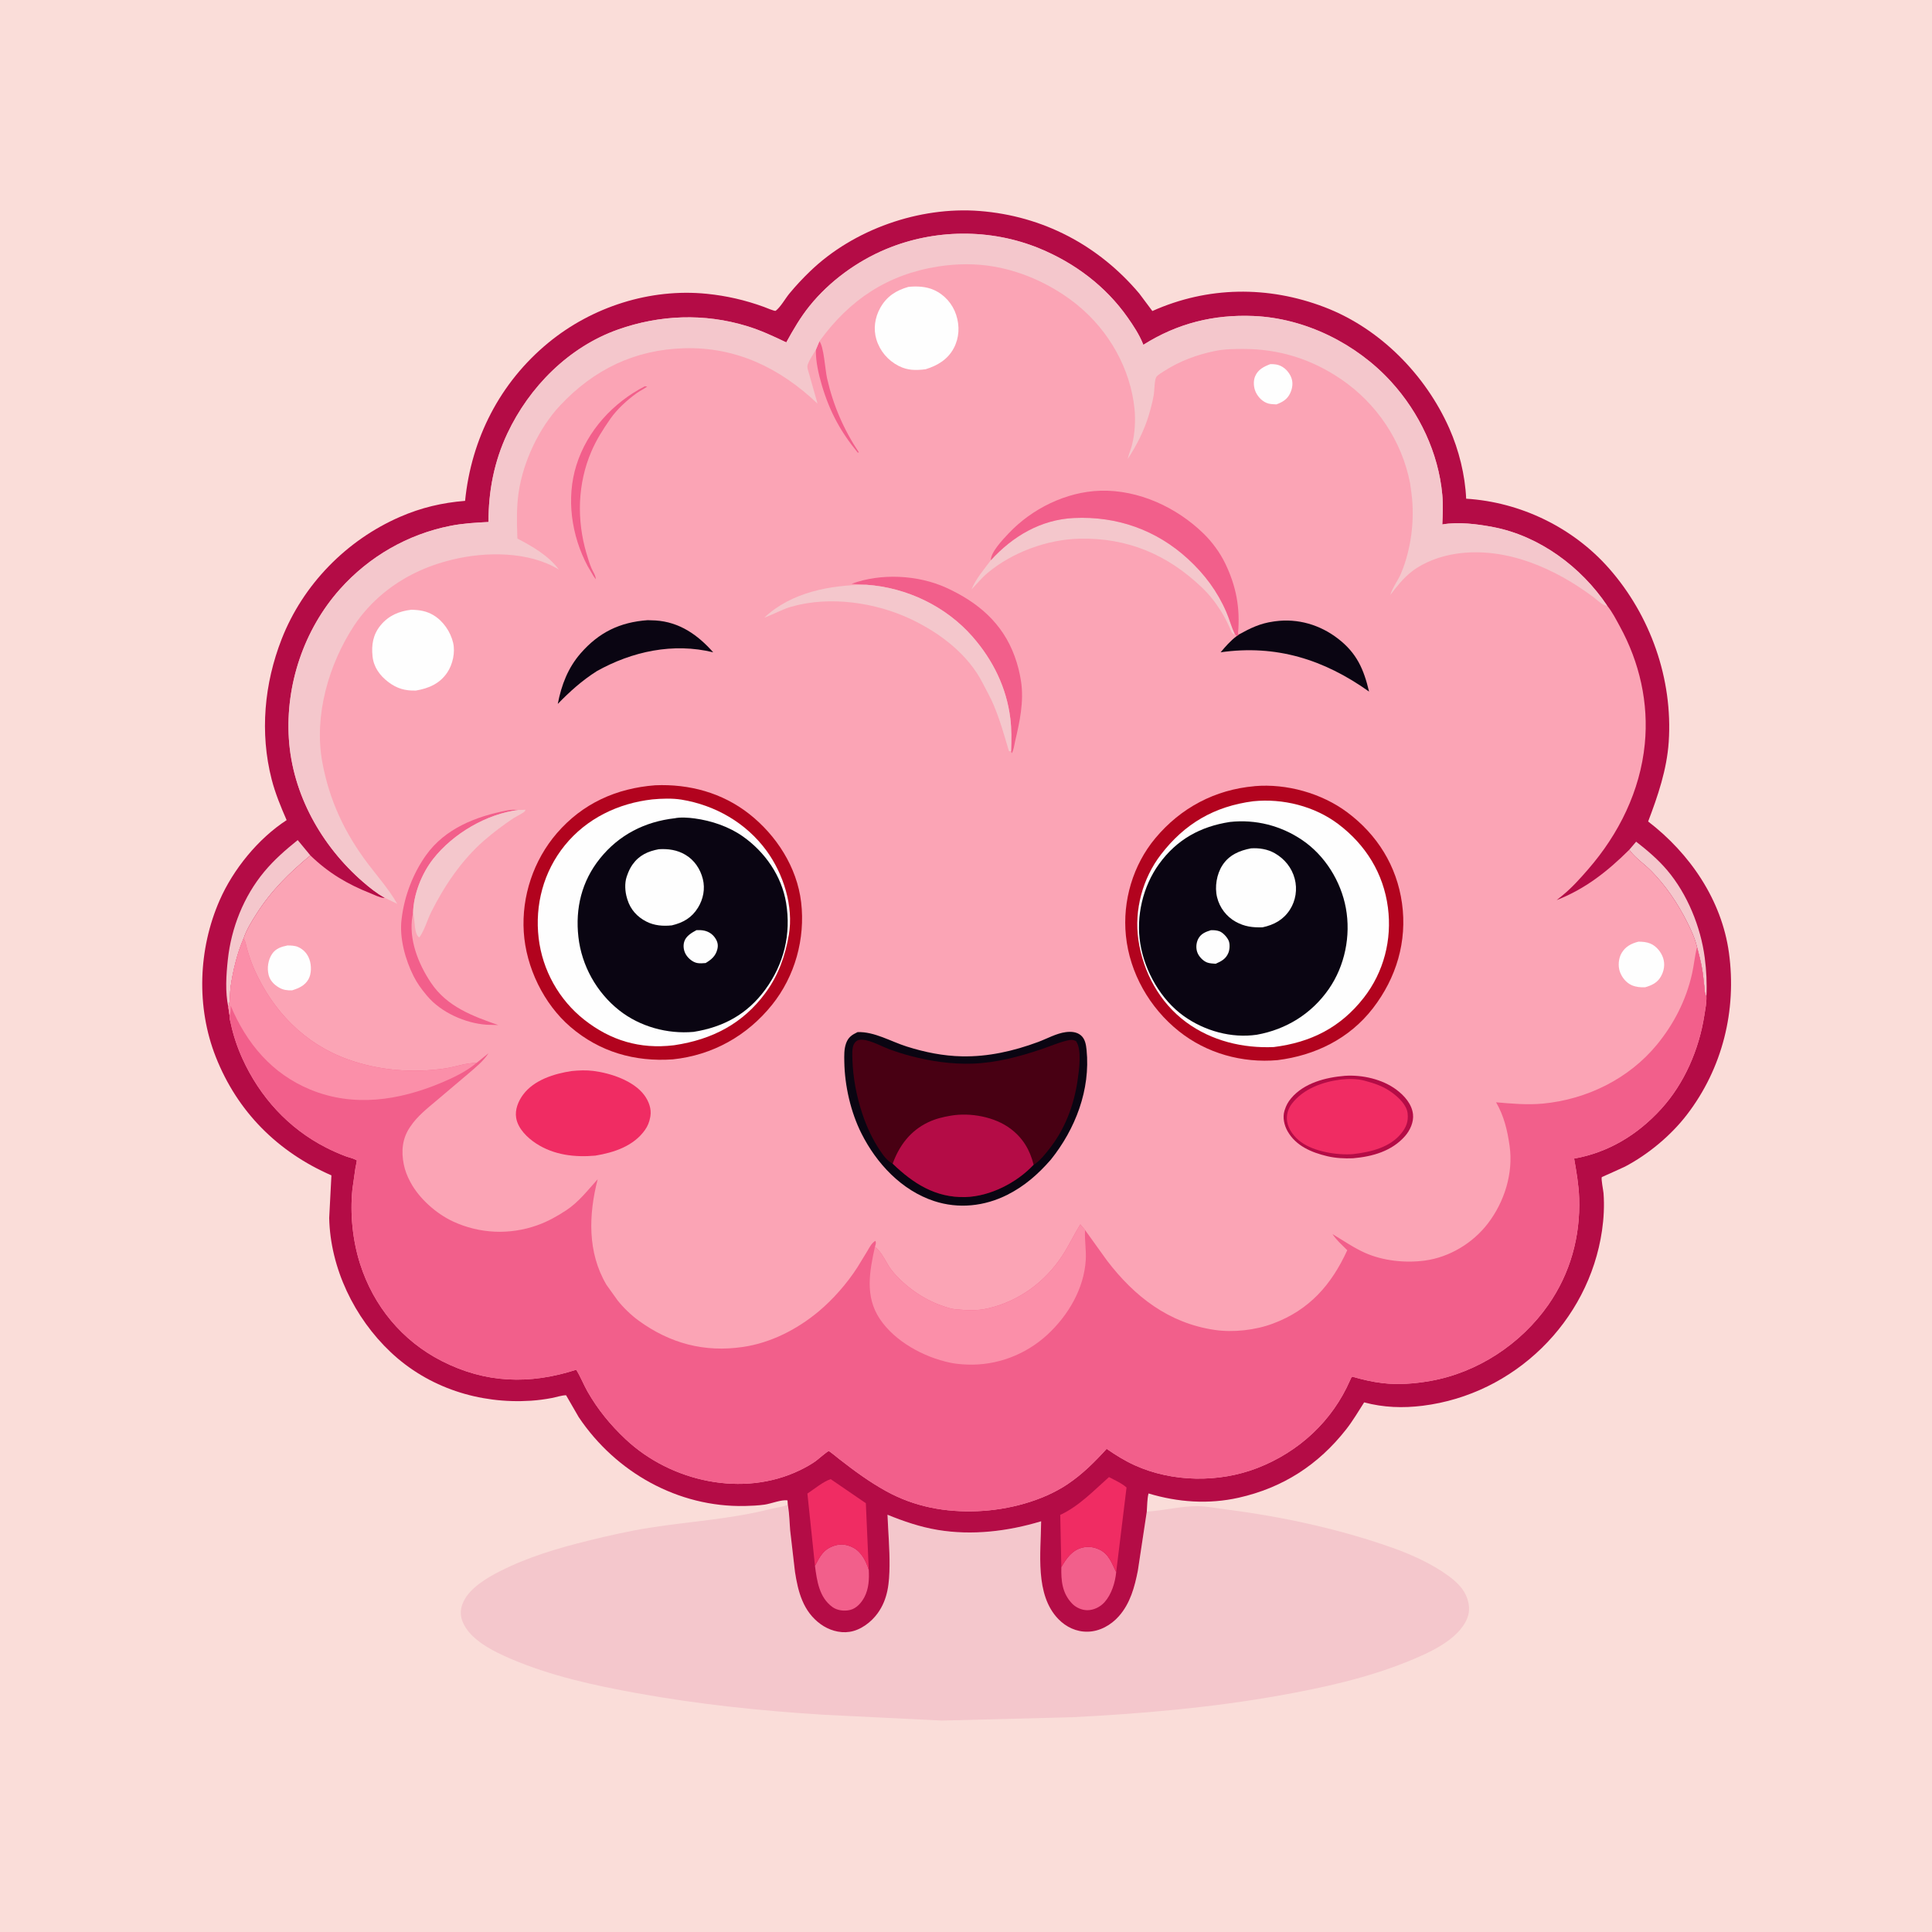 <svg version="1.1" xmlns="http://www.w3.org/2000/svg" style="display: block;" viewBox="0 0 2048 2048" width="1024" height="1024">
<path transform="translate(0,0)" fill="rgb(250,221,217)" d="M -0 -0 L 2048 0 L 2048 2048 L -0 2048 L -0 -0 z"/>
<path transform="translate(0,0)" fill="rgb(244,199,204)" d="M 835.116 1595.13 L 835.462 1597.14 C 836.79 1605.29 836.881 1613.81 837.584 1622.05 L 842.681 1666.06 C 845.976 1687.5 851.274 1708.1 869.773 1721.59 C 878.52 1727.96 889.65 1731.43 900.5 1729.84 C 912.235 1728.13 923.5 1719.63 930.346 1710.15 C 941.397 1694.85 942.751 1677.84 942.944 1659.57 C 943.135 1641.5 941.471 1623.72 940.78 1605.69 C 957.949 1612.68 975.43 1618.66 993.763 1621.73 C 1030.41 1627.87 1068.37 1623.3 1103.65 1612.62 C 1103.42 1645.61 1096.74 1690.37 1121.9 1716.29 C 1130.14 1724.78 1141.01 1729.93 1153 1729.68 C 1165.81 1729.41 1177.72 1722.69 1186.07 1713.25 C 1198.12 1699.65 1202.73 1682.39 1206.17 1665 L 1215.64 1602.35 C 1233.43 1601.43 1251.56 1596.5 1269.3 1596.58 C 1279.22 1596.62 1289.18 1598.73 1299 1599.98 C 1358.21 1607.48 1418.44 1620.43 1474.79 1640.26 C 1495.56 1647.57 1517.66 1657.46 1535.44 1670.5 C 1542.65 1675.79 1550.04 1682.48 1553.82 1690.76 C 1557.41 1698.62 1558.66 1707.19 1555.33 1715.41 C 1545.92 1738.7 1513.94 1752.48 1492.17 1761.31 C 1449.16 1778.76 1402.59 1789.05 1357 1797.19 C 1283.96 1810.24 1210.15 1816.63 1136.11 1820.35 L 998.51 1823.87 L 873.99 1817.76 C 807.039 1813.61 741.133 1806.8 675.1 1794.81 C 629.651 1786.56 584.522 1776.76 541.839 1758.58 C 523.55 1750.78 497.629 1738.27 490.156 1718.49 C 487.462 1711.35 488.074 1704.65 491.311 1697.79 C 498.164 1683.29 515.896 1672.71 529.729 1665.69 C 559.574 1650.54 591.242 1641.12 623.614 1633.16 C 644.984 1627.9 666.545 1622.98 688.292 1619.53 C 731.098 1612.76 773.926 1610.46 816.138 1599.75 C 821.895 1598.29 828.454 1597.6 833.961 1595.57 L 835.116 1595.13 z"/>
<path transform="translate(0,0)" fill="rgb(180,12,70)" d="M 835.116 1595.13 L 834.781 1590.5 C 828.755 1589.34 817.197 1594.03 810.5 1594.97 C 803.591 1595.93 796.547 1596.26 789.579 1596.41 C 718.711 1597.91 652.734 1560.7 613.513 1502.3 L 600.053 1479 C 595.124 1479.14 589.864 1481.01 585 1481.94 C 577.709 1483.34 570.184 1484.34 562.773 1484.82 C 508.238 1488.37 454.162 1471.15 414.094 1433.31 C 375.676 1397.03 350.132 1344.38 348.964 1291.14 L 351.315 1245.94 C 294.33 1221.06 251.68 1178.51 228.745 1120.37 C 207.903 1067.53 210.129 1006.07 232.861 954.262 C 247.232 921.508 273.591 889.036 303.83 869.366 C 297.682 855.256 291.759 840.978 287.932 826.031 C 275.311 776.74 280.109 724.693 298.555 677.5 C 321.137 619.724 367.248 572.587 424 547.896 C 446.485 538.114 468.549 532.906 493.014 530.938 C 499.583 465.084 530.003 405.43 581.418 363.208 C 627.707 325.195 689.193 305.45 749.019 311.42 C 770.017 313.516 790.094 318.129 809.907 325.368 C 811.474 325.94 821.353 330.158 822.26 329.462 C 827.531 325.414 832.402 316.495 836.812 311.143 C 843.687 302.8 850.991 295.039 858.77 287.542 C 904.901 243.077 974.724 218.646 1038.53 223.667 C 1105.49 228.937 1164.38 259.855 1207.66 311.118 L 1221.55 329.699 C 1280.2 303.475 1344.12 302.707 1404.06 325.6 C 1462.73 348.009 1511.07 397.153 1536.36 454.181 C 1546.46 476.966 1553.12 503.739 1554.19 528.643 C 1611.77 532.232 1667.4 559.112 1705.61 602.504 C 1749.58 652.438 1773.41 719.869 1768.91 786.47 C 1766.93 815.79 1757.46 843.581 1747.1 870.812 C 1791.22 904.643 1825.03 953.854 1832.74 1009.93 C 1841.14 1071.01 1825.85 1132.59 1788.19 1181.63 C 1771.17 1203.78 1747.21 1223.66 1722.58 1236.66 C 1720.28 1237.87 1697.97 1247.75 1697.96 1247.78 C 1697.09 1249.92 1699.58 1261.82 1699.81 1264.92 C 1700.79 1277.97 1700.09 1291.51 1698.2 1304.47 C 1684.09 1401.03 1605.26 1478.07 1508.12 1490.15 C 1487.02 1492.77 1466.66 1492.07 1446.05 1486.58 C 1439.92 1496.17 1434 1506.25 1426.97 1515.21 C 1397.43 1552.84 1359.9 1577.11 1313.02 1587.64 C 1281.05 1594.82 1248.59 1592.49 1217.47 1583.12 C 1215.99 1589.08 1216.11 1596.19 1215.64 1602.35 L 1206.17 1665 C 1202.73 1682.39 1198.12 1699.65 1186.07 1713.25 C 1177.72 1722.69 1165.81 1729.41 1153 1729.68 C 1141.01 1729.93 1130.14 1724.78 1121.9 1716.29 C 1096.74 1690.37 1103.42 1645.61 1103.65 1612.62 C 1068.37 1623.3 1030.41 1627.87 993.763 1621.73 C 975.43 1618.66 957.949 1612.68 940.78 1605.69 C 941.471 1623.72 943.135 1641.5 942.944 1659.57 C 942.751 1677.84 941.397 1694.85 930.346 1710.15 C 923.5 1719.63 912.235 1728.13 900.5 1729.84 C 889.65 1731.43 878.52 1727.96 869.773 1721.59 C 851.274 1708.1 845.976 1687.5 842.681 1666.06 L 837.584 1622.05 C 836.881 1613.81 836.79 1605.29 835.462 1597.14 L 835.116 1595.13 z"/>
<path transform="translate(0,0)" fill="rgb(244,199,204)" d="M 1727.1 900.767 L 1734.37 892.216 C 1746.11 901.298 1757.7 911.156 1767.31 922.512 C 1788.64 947.729 1802.83 982.499 1807.1 1015.21 C 1808.88 1028.81 1809.53 1042.51 1808.86 1056.22 C 1806.86 1053.07 1806.97 1048.99 1806.59 1045.37 C 1805.92 1039.06 1805.32 1032.77 1804.22 1026.51 C 1802.86 1018.86 1800.92 1011.4 1798.92 1003.9 C 1796.8 994.648 1792.31 985.064 1788.04 976.652 C 1778.18 957.233 1765.95 939.09 1750.66 923.5 C 1743.66 916.357 1734.23 910 1728.2 902.227 L 1727.1 900.767 z"/>
<path transform="translate(0,0)" fill="rgb(244,199,204)" d="M 242.02 1067.49 C 238.573 1051.56 239.764 1033.59 241.488 1017.49 C 245.115 983.636 258.24 950.392 280.045 924.124 C 290.591 911.419 302.765 900.826 315.574 890.521 L 328.975 906.745 C 306.41 925.543 287.613 943.961 271.758 968.904 C 266.583 977.044 261.336 985.469 258.268 994.661 C 251.475 1010.12 246.861 1029.42 244.476 1046.19 C 243.495 1053.09 244.355 1060.95 242.02 1067.49 z"/>
<path transform="translate(0,0)" fill="rgb(242,95,139)" d="M 1125.06 1661.26 C 1130.37 1651.93 1136.49 1643.05 1147.68 1640.44 C 1152.75 1639.26 1158.45 1639.71 1163.23 1641.67 L 1164.54 1642.19 C 1175.35 1646.77 1178.48 1656.9 1183.2 1666.55 C 1182.16 1677.55 1178.3 1690.04 1170.88 1698.37 C 1166.35 1703.45 1159.39 1706.91 1152.5 1706.88 C 1146.65 1706.85 1140.41 1704.01 1136.41 1699.8 C 1125.91 1688.74 1124.75 1675.72 1125.06 1661.26 z"/>
<path transform="translate(0,0)" fill="rgb(242,95,139)" d="M 863.911 1659.84 C 869.311 1649.75 872.735 1642.19 884.667 1638.43 C 891.782 1636.18 898.222 1637.26 904.731 1640.71 C 913.363 1645.3 918.144 1655.18 920.931 1664.15 C 921.507 1673.79 920.931 1684.25 916.342 1692.95 C 913.169 1698.96 908.073 1704.89 901.209 1706.6 C 895.127 1708.11 887.632 1707.27 882.5 1703.58 C 868.398 1693.46 865.944 1675.74 863.911 1659.84 z"/>
<path transform="translate(0,0)" fill="rgb(240,44,99)" d="M 863.911 1659.84 L 855.886 1583.24 C 863.175 1578.47 872.486 1570.57 880.562 1567.95 L 917.838 1593.46 L 920.931 1664.15 C 918.144 1655.18 913.363 1645.3 904.731 1640.71 C 898.222 1637.26 891.782 1636.18 884.667 1638.43 C 872.735 1642.19 869.311 1649.75 863.911 1659.84 z"/>
<path transform="translate(0,0)" fill="rgb(240,44,99)" d="M 1125.06 1661.26 L 1123.9 1605.84 C 1143.9 1596.53 1159.25 1580.25 1175.55 1565.77 C 1181.56 1568.91 1189.18 1572.32 1194.18 1576.8 L 1183.2 1666.55 C 1178.48 1656.9 1175.35 1646.77 1164.54 1642.19 L 1163.23 1641.67 C 1158.45 1639.71 1152.75 1639.26 1147.68 1640.44 C 1136.49 1643.05 1130.37 1651.93 1125.06 1661.26 z"/>
<path transform="translate(0,0)" fill="rgb(251,164,181)" d="M 407.994 951.743 C 399.754 947.317 391.848 940.972 384.804 934.862 C 340.72 896.621 309.974 841.874 306.215 783.088 C 302.558 725.898 322.209 667.323 360.401 624.5 C 391.221 589.942 432.147 566.388 477.5 557.407 C 490.879 554.757 504.243 554.032 517.826 553.333 C 517.764 520.533 523.798 489.293 537.813 459.506 C 561.078 410.062 603.049 367.765 655.089 349.344 C 699.387 333.664 746.578 331.89 791.657 345.628 C 806.315 350.094 819.71 356.346 833.476 362.946 C 840.916 349.428 848.536 336.267 858.268 324.213 C 879.279 298.187 908.439 276.937 939.208 264.095 C 990.572 242.657 1050.09 242.097 1101.67 263.267 C 1139.11 278.631 1172.08 303.357 1195.4 336.604 C 1201.52 345.321 1207.47 354.365 1211.51 364.257 L 1212 365.496 C 1248.04 342.792 1286.47 333.162 1329 334.976 C 1383.64 337.305 1437.9 364.31 1474.61 404.575 C 1504.53 437.381 1524.78 479.957 1528.88 524.33 C 1529.85 534.859 1529.37 545.398 1528.9 555.939 C 1545.86 552.959 1566.15 555.519 1582.92 558.735 C 1631.92 568.13 1676.19 601.024 1703.65 641.977 C 1708.98 648.508 1713.06 656.609 1717.11 664 C 1738.03 702.2 1747.84 745.229 1743.54 788.728 C 1738.63 838.458 1716.11 883.934 1683.57 921.418 C 1675.17 931.087 1666.42 940.889 1656.5 949.018 L 1650.1 954.16 C 1680.61 942.24 1704.18 923.546 1727.1 900.767 L 1728.2 902.227 C 1734.23 910 1743.66 916.357 1750.66 923.5 C 1765.95 939.09 1778.18 957.233 1788.04 976.652 C 1792.31 985.064 1796.8 994.648 1798.92 1003.9 C 1800.92 1011.4 1802.86 1018.86 1804.22 1026.51 C 1805.32 1032.77 1805.92 1039.06 1806.59 1045.37 C 1806.97 1048.99 1806.86 1053.07 1808.86 1056.22 C 1809.13 1062.99 1807.71 1069.73 1806.66 1076.4 C 1801.01 1112.48 1785.59 1148.46 1760.86 1175.57 C 1735.96 1202.88 1705.14 1221.63 1668.64 1228.16 C 1671.07 1241.88 1673.51 1256.07 1673.98 1270 C 1675.35 1310.78 1664.6 1349.79 1641.17 1383.32 C 1612.13 1424.87 1566 1455.19 1515.84 1463.92 C 1499.4 1466.79 1482.11 1468.12 1465.5 1466.14 C 1454.39 1464.82 1444.11 1462.38 1433.38 1459.27 C 1432.12 1460.66 1431.81 1461.56 1431.07 1463.27 C 1412.23 1506.46 1376.76 1539.13 1332.88 1556.14 C 1292.15 1571.93 1242.76 1571.32 1202.87 1553.24 C 1192.28 1548.44 1182.63 1542.42 1173.1 1535.8 C 1160.37 1549.76 1147.5 1562.66 1131.71 1573.26 C 1104.89 1591.26 1068.51 1600.57 1036.5 1601.89 C 1002.24 1603.31 969.591 1597.36 939.334 1580.67 C 921.721 1570.96 905.664 1559.16 889.841 1546.82 C 888.497 1545.77 879.333 1538.18 878.525 1538.24 C 876.892 1538.37 866.755 1547.34 864.748 1548.76 C 859.568 1552.43 853.729 1555.66 848.012 1558.43 C 787.664 1587.68 711.289 1570.82 663.182 1525.64 C 647.196 1510.62 633.654 1494.15 622.773 1475.03 C 618.531 1467.57 615.359 1459.14 610.808 1451.98 C 561.446 1467.9 514.604 1466.42 468.103 1442.64 C 426.202 1421.21 396.015 1384.53 381.732 1339.84 C 373.746 1314.85 370.93 1286.57 373.59 1260.49 L 376.781 1238.07 C 376.923 1237.25 378.397 1230.46 378.232 1230.14 C 377.959 1229.6 377.207 1229.49 376.668 1229.21 C 373.595 1227.65 369.594 1226.85 366.321 1225.62 C 359.319 1223 352.327 1219.88 345.661 1216.48 C 305.707 1196.15 275.343 1162.68 256.912 1122 C 251.554 1110.18 247.312 1097.53 244.624 1084.83 C 244.174 1082.71 242.869 1078.63 243.384 1076.64 L 242.02 1067.49 C 244.355 1060.95 243.495 1053.09 244.476 1046.19 C 246.861 1029.42 251.475 1010.12 258.268 994.661 C 261.336 985.469 266.583 977.044 271.758 968.904 C 287.613 943.961 306.41 925.543 328.975 906.745 C 348.096 925.281 368.203 937.277 393.021 947.049 C 397.011 948.62 402.681 951.636 406.888 951.81 L 407.994 951.743 z"/>
<path transform="translate(0,0)" fill="rgb(242,95,139)" d="M 868.589 361.855 C 873.233 366.811 874.758 392.288 876.668 400.755 C 883.105 429.304 894.209 455.154 910.436 479.5 L 909.239 479.794 C 890.999 457.597 879.51 436.317 871.299 408.716 C 867.779 396.886 864.608 383.144 864.848 370.793 L 868.589 361.855 z"/>
<path transform="translate(0,0)" fill="rgb(254,254,254)" d="M 1346.48 386.035 C 1349.35 385.923 1352.76 386.13 1355.5 387.05 C 1361.4 389.031 1366.2 394.058 1368.6 399.7 C 1370.98 405.317 1370.17 411.403 1367.64 416.808 C 1364.58 423.322 1359.61 426.237 1353.07 428.667 C 1350.28 428.508 1347.2 428.49 1344.5 427.748 C 1338.62 426.135 1333.72 421.144 1331.19 415.74 C 1328.85 410.763 1328.34 404.005 1330.5 398.88 C 1333.55 391.669 1339.63 388.675 1346.48 386.035 z"/>
<path transform="translate(0,0)" fill="rgb(242,95,139)" d="M 683.51 409.5 L 686.118 409.649 C 682.668 412.366 678.54 414.167 674.945 416.741 C 664.954 423.892 654.004 433.873 646.971 443.998 C 639.182 455.212 632.257 466.039 626.849 478.642 C 612.237 512.69 611.23 551.137 621.643 586.451 C 623.221 591.803 624.852 597.368 627.055 602.5 C 628.506 605.882 631.72 610.385 631.5 614.015 L 629.207 610.768 L 622.933 600.094 C 605.755 567.91 599.947 528.169 611.04 493 C 622.543 456.533 649.831 426.819 683.51 409.5 z"/>
<path transform="translate(0,0)" fill="rgb(254,254,254)" d="M 304.78 1002.22 C 308.291 1002.24 312.659 1002.39 315.898 1003.82 C 321.823 1006.42 326.01 1011.11 328.097 1017.24 C 330.18 1023.35 330.263 1032.11 327.067 1037.9 C 323.273 1044.78 316.673 1047.61 309.607 1049.81 C 304.532 1049.92 300.232 1049.49 295.77 1046.86 C 290.445 1043.73 286.216 1039.46 284.721 1033.32 C 282.943 1026.01 284.213 1017.43 288.446 1011.15 C 292.332 1005.4 298.285 1003.54 304.78 1002.22 z"/>
<path transform="translate(0,0)" fill="rgb(254,254,254)" d="M 1736.82 998.206 C 1741.24 998.25 1745.37 998.503 1749.5 1000.24 C 1755.75 1002.86 1760.84 1009.1 1762.95 1015.43 C 1765.19 1022.19 1764.01 1029.27 1760.5 1035.34 C 1756.76 1041.82 1750.89 1044.53 1743.98 1046.54 C 1739.32 1046.8 1734.21 1046.3 1729.89 1044.44 C 1723.86 1041.85 1719.26 1036.12 1717.12 1030.01 C 1715.01 1023.98 1715.68 1015.93 1718.9 1010.37 C 1722.97 1003.36 1729.29 1000.1 1736.82 998.206 z"/>
<path transform="translate(0,0)" fill="rgb(242,95,139)" d="M 437.876 967.78 L 437.274 970.835 C 432.907 995.53 443.399 1021.81 457.008 1042 C 473.977 1067.17 500.924 1077.09 528.177 1086.62 L 515.638 1086.25 C 493.094 1084.61 467.617 1073.3 452.866 1055.8 L 451.653 1054.34 C 446.57 1048.3 441.974 1041.84 438.42 1034.77 C 429.624 1017.26 423.195 994.254 425.684 974.4 L 425.938 972.5 C 428.871 949.353 437.969 925.761 451.447 906.765 C 471.758 878.136 504.747 865.364 538 858.981 C 542.136 858.187 545.941 858.374 550.128 858.522 C 516.004 862.629 480.364 883.546 459.184 910.5 C 447.056 925.935 438.287 948.114 437.876 967.78 z"/>
<path transform="translate(0,0)" fill="rgb(244,199,204)" d="M 550.128 858.522 L 551.745 858.575 L 556.914 858.352 C 556.776 858.84 556.806 859.411 556.5 859.815 C 554.947 861.865 546.51 865.85 544.051 867.5 C 533.184 874.791 522.609 882.705 512.758 891.326 C 489.505 911.676 470.947 939.137 457.177 966.647 C 452.906 975.181 450.057 986.091 444.5 993.719 C 442.483 992.607 441.514 990.187 440.91 987.978 C 439.126 981.448 439.651 974.445 437.876 967.78 C 438.287 948.114 447.056 925.935 459.184 910.5 C 480.364 883.546 516.004 862.629 550.128 858.522 z"/>
<path transform="translate(0,0)" fill="rgb(10,5,18)" d="M 1313.09 672.681 C 1325.61 665.781 1335.76 660.786 1350 658.83 L 1351.74 658.578 C 1375.84 655.325 1399.35 662.315 1418.43 677.07 C 1438.28 692.421 1445.63 709.355 1451.26 733.101 C 1403.34 698.996 1352.68 683.11 1293.91 691.46 C 1299.09 685.314 1304.39 679.189 1310.86 674.351 L 1313.09 672.681 z"/>
<path transform="translate(0,0)" fill="rgb(10,5,18)" d="M 686.538 657.416 L 694.889 657.711 C 720.322 659.373 739.707 673.001 756.021 691.479 C 713.655 681.082 670.162 690.463 632.623 711.444 C 616.869 721.486 604.194 732.859 591.269 746.188 C 595.071 726.282 602.034 708.007 615.5 692.556 C 634.904 670.291 657.151 659.504 686.538 657.416 z"/>
<path transform="translate(0,0)" fill="rgb(244,199,204)" d="M 1050.33 593.903 C 1073.5 568.415 1103.44 550.72 1138.52 549.103 C 1184 547.006 1225.81 561.694 1259.42 592.608 C 1276.96 608.736 1290.51 626.887 1299.98 648.831 C 1303.26 656.404 1305.33 664.628 1308.96 672.006 L 1307.96 672.397 C 1305.22 670.898 1304.49 667.389 1303.19 664.58 C 1300.54 658.882 1297.69 653.266 1294.36 647.938 C 1288.58 638.704 1281.83 630.176 1273.94 622.646 C 1237.22 587.598 1194.95 569.87 1144.05 571.039 C 1110.13 571.819 1072.99 585.471 1046.93 607.303 C 1040.74 612.486 1035.42 618.988 1029.86 624.839 C 1034.33 613.712 1043.16 603.442 1050.33 593.903 z"/>
<path transform="translate(0,0)" fill="rgb(242,95,139)" d="M 918.347 619.86 L 902.655 618.901 C 933.612 607.354 973.187 609.366 1003.11 623.036 C 1036.68 638.368 1062.75 660.526 1075.55 695.625 C 1078.74 704.377 1080.89 712.869 1082.31 722.075 C 1085.63 743.691 1080.89 765.225 1075.98 786.145 C 1075.13 789.782 1074.57 795.577 1072.43 798.489 L 1071.79 796.075 C 1072.18 784.545 1072.38 772.901 1070.96 761.434 C 1066.91 728.756 1052.5 699.627 1030.99 675 C 1002.64 642.551 961.068 622.836 918.347 619.86 z"/>
<path transform="translate(0,0)" fill="rgb(254,254,254)" d="M 436.028 646.352 C 444.615 646.562 451.949 647.61 459.5 652.127 C 469.83 658.306 477.681 669.836 480.36 681.491 C 482.696 691.654 479.874 704.317 474.143 712.859 C 466.165 724.749 454.493 729.677 440.925 732.015 C 429.48 732.346 420.808 729.955 411.597 722.945 C 402.609 716.105 396.137 707.284 394.917 695.799 C 393.612 683.505 395.438 672.543 403.5 662.784 C 412.046 652.44 423.041 647.88 436.028 646.352 z"/>
<path transform="translate(0,0)" fill="rgb(244,199,204)" d="M 918.347 619.86 C 961.068 622.836 1002.64 642.551 1030.99 675 C 1052.5 699.627 1066.91 728.756 1070.96 761.434 C 1072.38 772.901 1072.18 784.545 1071.79 796.075 C 1070.38 796.634 1071.14 796.553 1069.5 796.167 C 1064.61 779.716 1060.1 763.439 1053.43 747.566 C 1050.02 739.449 1045.68 731.996 1041.72 724.169 C 1026.26 693.607 996.511 671.085 966.247 656.635 C 928.372 638.551 879.817 631.478 839 643.083 C 828.864 645.965 819.996 651.259 810.187 654.744 C 838.92 627.6 880.4 620.087 918.347 619.86 z"/>
<path transform="translate(0,0)" fill="rgb(254,254,254)" d="M 963.001 304.099 C 972.018 303.209 981.587 303.626 989.969 307.364 C 1001.17 312.36 1009.73 322.04 1013.56 333.725 C 1017.42 345.507 1016.9 357.978 1011.08 369 C 1004.72 381.044 993.812 387.513 981.248 391.407 C 970.962 392.717 962.154 392.767 952.59 387.878 C 941.251 382.082 932.758 372.153 929.031 359.899 C 925.65 348.779 927.35 336.818 932.939 326.656 C 939.731 314.306 949.731 307.869 963.001 304.099 z"/>
<path transform="translate(0,0)" fill="rgb(242,95,139)" d="M 1050.33 593.903 C 1050.06 585.491 1063.08 571.889 1068.98 565.618 C 1093.75 539.263 1130.14 521.247 1166.5 520.193 C 1206.92 519.022 1247.39 537.829 1275.87 565.655 C 1284.9 574.469 1293.22 585.759 1298.72 597.137 C 1310.45 621.412 1314.77 644.508 1312.36 671.315 L 1313.09 672.681 L 1310.86 674.351 L 1308.96 672.006 C 1305.33 664.628 1303.26 656.404 1299.98 648.831 C 1290.51 626.887 1276.96 608.736 1259.42 592.608 C 1225.81 561.694 1184 547.006 1138.52 549.103 C 1103.44 550.72 1073.5 568.415 1050.33 593.903 z"/>
<path transform="translate(0,0)" fill="rgb(180,12,70)" d="M 1425.51 1140.42 C 1443.94 1139.15 1465.26 1143.93 1480.25 1155.11 C 1488.68 1161.4 1496.68 1170.38 1497.85 1181.21 C 1498.74 1189.41 1494.73 1198.21 1489.43 1204.27 C 1475.36 1220.33 1454.76 1226.06 1434.24 1227.82 C 1425.25 1228.16 1415.88 1227.74 1407.1 1225.66 C 1390.44 1221.72 1373.8 1214.84 1364.91 1199.21 C 1361.34 1192.94 1359.42 1184.68 1361.57 1177.53 L 1361.91 1176.5 C 1363.41 1171.79 1365.36 1168.15 1368.55 1164.33 C 1382.22 1147.97 1405.25 1142.07 1425.51 1140.42 z"/>
<path transform="translate(0,0)" fill="rgb(240,44,99)" d="M 1421.24 1144.37 C 1429.29 1143.5 1438.23 1143.37 1446.08 1145.46 C 1457.11 1148.39 1466.44 1151.44 1475.72 1158.27 C 1482.64 1163.37 1491.23 1171.34 1492.16 1180.34 C 1493.02 1188.62 1490.79 1194.64 1485.7 1201.06 C 1473.37 1216.59 1452.93 1221.17 1434.26 1223.43 C 1417.36 1224.72 1392.94 1220.8 1379 1210.56 C 1372.09 1205.49 1365.69 1197.37 1364.4 1188.78 C 1363.37 1181.93 1365.35 1175.27 1369.54 1169.85 C 1381.72 1154.06 1402.07 1146.81 1421.24 1144.37 z"/>
<path transform="translate(0,0)" fill="rgb(240,44,99)" d="M 606.028 1135.34 C 613.482 1134.59 621.533 1134.28 628.965 1135.23 C 647.272 1137.55 671.562 1145.55 682.962 1160.87 C 687.627 1167.14 690.773 1175.36 689.444 1183.23 L 689.208 1184.5 C 688.332 1189.37 686.636 1193.63 683.781 1197.7 C 671.694 1214.95 650.823 1221.77 630.997 1225.02 C 609.192 1226.96 587.217 1224.39 568.472 1212.25 C 559.074 1206.16 549.067 1196.49 547.154 1185 C 545.7 1176.27 549.406 1167.24 554.545 1160.33 C 566.177 1144.7 587.594 1138.11 606.028 1135.34 z"/>
<path transform="translate(0,0)" fill="rgb(10,5,18)" d="M 909.073 1094.08 C 926.832 1093.41 944.248 1104.01 961.081 1109.33 C 980.183 1115.38 999.709 1119.36 1019.79 1119.77 C 1047.55 1120.32 1074.49 1114.16 1100.41 1104.56 C 1109.79 1101.08 1119.81 1095.38 1129.81 1094.09 C 1135.42 1093.37 1141.42 1093.75 1145.9 1097.6 C 1150.3 1101.39 1151.25 1107.46 1151.8 1112.91 C 1156.06 1155.11 1139.97 1196.83 1113.89 1229.32 C 1100.48 1244.66 1086.25 1257.21 1067.98 1266.46 C 1043.7 1278.76 1016.07 1281.71 990.099 1273.15 C 955.611 1261.79 929.095 1233.24 913.151 1201.49 C 901.786 1178.87 895.441 1150.95 894.999 1125.65 C 894.883 1118.99 894.627 1112.21 896.915 1105.85 C 899.196 1099.5 903.202 1096.86 909.073 1094.08 z"/>
<path transform="translate(0,0)" fill="rgb(72,0,19)" d="M 946.261 1233.55 C 940.711 1230.74 936.497 1225.03 933.085 1219.95 C 924.835 1207.69 918.631 1194.34 913.997 1180.31 C 907.902 1161.86 904.184 1142.41 903.59 1122.97 C 903.447 1118.31 903.023 1111.37 905.037 1107.11 C 906.082 1104.9 908.075 1102.92 910.5 1102.37 C 918.856 1100.47 933.923 1108.94 942 1111.96 C 949.735 1114.86 957.667 1117.39 965.656 1119.48 C 986.711 1124.99 1008.76 1128.2 1030.55 1127.5 C 1056.04 1126.67 1080.33 1120.18 1104.36 1112.07 C 1113.16 1109.1 1121.95 1105.19 1131 1103.05 C 1134.91 1102.13 1136.86 1101.84 1140.52 1103.5 C 1147.07 1112.31 1143.82 1134.66 1142.29 1145.21 C 1138.41 1171.97 1128.67 1197.46 1111.7 1218.66 C 1107.75 1223.6 1103.17 1229.4 1098.06 1233.19 C 1096.82 1234.12 1096.85 1234.06 1095.7 1234.66 C 1077.85 1253.72 1049.61 1268.24 1023.25 1268.93 C 991.738 1269.75 968.072 1254.54 946.261 1233.55 z"/>
<path transform="translate(0,0)" fill="rgb(180,12,70)" d="M 946.261 1233.55 C 953.268 1214.22 965.134 1198.51 984.105 1189.56 C 991.836 1185.91 999.482 1184.09 1007.88 1182.66 C 1028.48 1179.14 1054.35 1183.78 1071.23 1196.5 C 1084.37 1206.4 1091.67 1218.87 1095.7 1234.66 C 1077.85 1253.72 1049.61 1268.24 1023.25 1268.93 C 991.738 1269.75 968.072 1254.54 946.261 1233.55 z"/>
<path transform="translate(0,0)" fill="rgb(178,3,30)" d="M 1329.65 833.413 L 1330.04 833.33 C 1363.82 830.437 1401.07 840.86 1428.23 861.151 C 1460.05 884.925 1480.66 918.045 1486.17 957.445 C 1491.82 997.865 1480.2 1036.59 1455.39 1068.75 C 1430.5 1101.02 1394.13 1118.83 1354.21 1123.79 C 1316.81 1127.07 1279.13 1116.65 1249.65 1093.12 C 1218.6 1068.33 1197.52 1031.51 1193.5 991.85 C 1189.76 955 1201.01 916.857 1224.77 888.439 C 1251.62 856.332 1287.92 837.076 1329.65 833.413 z"/>
<path transform="translate(0,0)" fill="rgb(254,254,254)" d="M 1328.43 849.364 C 1359.74 846.138 1393.51 854.548 1418.73 873.635 C 1447.64 895.517 1466.52 925.771 1471.25 961.977 C 1475.7 996.108 1466.91 1030.43 1445.63 1057.69 C 1420.94 1089.28 1389.53 1105 1350.23 1109.92 C 1317.33 1111.34 1284.36 1103.39 1257.47 1083.62 C 1229.22 1062.86 1211.59 1030.37 1206.68 995.927 C 1202.2 964.489 1211.26 931.097 1230.57 905.92 C 1255.8 873.027 1287.31 854.732 1328.43 849.364 z"/>
<path transform="translate(0,0)" fill="rgb(10,5,18)" d="M 1303.7 871.314 C 1330.92 868.31 1357.86 875.185 1380.49 890.562 C 1404.55 906.914 1421.44 934.168 1426.68 962.634 C 1432.07 991.961 1425.62 1023.85 1408.59 1048.39 C 1390.43 1074.54 1363.57 1091.26 1332.22 1096.87 C 1305.33 1100.76 1277.08 1092.86 1255.03 1077.19 C 1230.69 1059.9 1213.52 1029.63 1208.76 1000.4 C 1204.04 971.464 1211.43 939.642 1228.68 915.824 C 1247.44 889.911 1272.45 876.141 1303.7 871.314 z"/>
<path transform="translate(0,0)" fill="rgb(254,254,254)" d="M 1283.65 986.029 C 1286.54 985.939 1289.74 986.155 1292.5 987.126 C 1296.36 988.486 1300.78 993.418 1302.4 997.077 C 1303.92 1000.53 1303.6 1006.48 1302.16 1010 C 1299.51 1016.51 1294.77 1018.93 1288.67 1021.63 C 1285.81 1021.4 1282.33 1021.32 1279.63 1020.29 C 1275.46 1018.71 1271.33 1014.46 1269.56 1010.42 C 1267.55 1005.84 1267.81 999.998 1270.03 995.5 C 1272.83 989.822 1277.95 987.792 1283.65 986.029 z"/>
<path transform="translate(0,0)" fill="rgb(254,254,254)" d="M 1326.09 899.295 C 1334.75 898.727 1343.66 900.104 1351.26 904.435 C 1361.69 910.382 1369.36 919.777 1372.45 931.5 C 1375.39 942.617 1373.56 954.729 1367.29 964.412 C 1360.4 975.052 1350.43 980.409 1338.33 983.001 C 1327.89 983.32 1319.21 982.23 1310 977.15 C 1300.1 971.691 1292.82 962.128 1290.15 951.131 C 1287.46 940.113 1289.7 926.524 1295.93 917.031 C 1303.01 906.233 1313.92 901.62 1326.09 899.295 z"/>
<path transform="translate(0,0)" fill="rgb(178,3,30)" d="M 694.561 832.422 C 730.616 830.894 765.628 840.342 794.193 862.816 C 823.118 885.572 844.902 919.406 849.246 956.502 C 853.753 994.994 842.737 1034.86 818.408 1065.15 C 791.886 1098.16 755.219 1118.57 713.248 1122.97 C 672.963 1125.79 635.683 1115.14 604.762 1088.62 C 576.3 1064.2 557.601 1025.38 555.218 988 C 552.806 950.162 565.556 911.911 590.33 883.214 C 617.587 851.641 653.33 835.57 694.561 832.422 z"/>
<path transform="translate(0,0)" fill="rgb(254,254,254)" d="M 691.574 847.391 C 701.073 846.474 712.807 846.09 722.226 847.619 C 758.172 853.456 790.96 872.318 812.532 901.798 C 830.423 926.25 841.351 960.48 836.238 990.854 C 832.509 1013 825.101 1033.83 811.691 1052.16 C 787.544 1085.17 754.952 1101.89 715.233 1107.89 L 713.867 1108.07 C 678.394 1112.28 647.282 1102.99 619.34 1080.98 C 592.528 1059.86 575.003 1028.41 571.004 994.505 C 566.842 959.212 576.159 923.994 598.618 896.218 C 621.801 867.544 655.46 851.425 691.574 847.391 z"/>
<path transform="translate(0,0)" fill="rgb(10,5,18)" d="M 715.251 867.393 C 721.143 866.086 730.135 866.736 736.19 867.549 C 754.087 869.952 772.697 876.195 787.564 886.716 C 811.003 903.301 828.558 928.48 833.3 957.047 C 838.796 990.156 831.025 1021.92 811.185 1049.04 C 792.079 1075.17 766.716 1088.83 735.197 1093.84 C 707.504 1096.3 678.42 1088.34 656.441 1071.03 C 632.389 1052.08 616.533 1023.61 613.127 993.207 C 609.717 962.767 616.61 934.201 635.92 910.111 C 656.081 884.959 683.55 870.988 715.251 867.393 z"/>
<path transform="translate(0,0)" fill="rgb(254,254,254)" d="M 738.259 986.017 C 741.088 985.876 743.762 985.903 746.546 986.514 C 751.663 987.638 755.866 990.625 758.611 995.12 C 760.802 998.708 761.433 1002.1 760.415 1006.21 C 758.631 1013.43 754.15 1017.18 747.987 1020.87 C 745.149 1021.11 741.797 1021.37 739 1020.83 C 734.404 1019.94 729.82 1016.13 727.358 1012.26 C 724.767 1008.18 723.897 1002.91 725.315 998.225 C 727.111 992.296 733.174 988.746 738.259 986.017 z"/>
<path transform="translate(0,0)" fill="rgb(254,254,254)" d="M 698.405 900.205 C 708.329 899.589 717.863 900.953 726.5 906.065 C 736.042 911.711 742.329 921.074 745.012 931.727 C 747.64 942.161 745.511 953.037 739.913 962.146 C 733.302 972.902 724.112 978.1 712.17 980.934 C 702.922 981.904 693.648 981.227 685.238 976.94 C 675.453 971.952 668.373 964.171 665.113 953.658 L 664.655 952.127 C 662.535 945.232 661.977 936.329 664.29 929.398 L 664.79 928 C 666.206 923.873 667.992 919.981 670.539 916.412 C 677.563 906.566 686.836 902.355 698.405 900.205 z"/>
<path transform="translate(0,0)" fill="rgb(244,199,204)" d="M 407.994 951.743 C 399.754 947.317 391.848 940.972 384.804 934.862 C 340.72 896.621 309.974 841.874 306.215 783.088 C 302.558 725.898 322.209 667.323 360.401 624.5 C 391.221 589.942 432.147 566.388 477.5 557.407 C 490.879 554.757 504.243 554.032 517.826 553.333 C 517.764 520.533 523.798 489.293 537.813 459.506 C 561.078 410.062 603.049 367.765 655.089 349.344 C 699.387 333.664 746.578 331.89 791.657 345.628 C 806.315 350.094 819.71 356.346 833.476 362.946 C 840.916 349.428 848.536 336.267 858.268 324.213 C 879.279 298.187 908.439 276.937 939.208 264.095 C 990.572 242.657 1050.09 242.097 1101.67 263.267 C 1139.11 278.631 1172.08 303.357 1195.4 336.604 C 1201.52 345.321 1207.47 354.365 1211.51 364.257 L 1212 365.496 C 1248.04 342.792 1286.47 333.162 1329 334.976 C 1383.64 337.305 1437.9 364.31 1474.61 404.575 C 1504.53 437.381 1524.78 479.957 1528.88 524.33 C 1529.85 534.859 1529.37 545.398 1528.9 555.939 C 1545.86 552.959 1566.15 555.519 1582.92 558.735 C 1631.92 568.13 1676.19 601.024 1703.65 641.977 C 1699.41 642.457 1693.39 636.217 1689.9 633.588 C 1648.76 602.58 1596.17 579.147 1543.64 586.972 C 1527.35 589.399 1509.73 595.648 1496.66 605.768 C 1487.7 612.699 1480.6 621.654 1473.84 630.645 C 1475.94 623.102 1481.9 615.506 1485.03 608.102 C 1495.89 582.421 1499.81 551.088 1496.29 523.439 L 1494.7 511.989 C 1485.91 467.07 1459.14 427.382 1421.26 401.731 C 1390.06 380.602 1355.79 369.89 1318.19 369.903 C 1308.02 369.906 1297.85 369.994 1287.84 372.068 C 1268.76 376.021 1250.87 382.589 1234.38 393.149 C 1232.07 394.628 1227.21 397.373 1225.72 399.644 C 1223.73 402.667 1223.8 414.226 1223.05 418.5 C 1221.79 425.731 1219.87 433.093 1217.76 440.122 C 1212.92 456.319 1204.71 472.486 1195.41 486.568 C 1196.47 481.597 1198.67 476.791 1199.94 471.823 C 1202.98 459.893 1203.86 445.836 1202.65 433.617 C 1198.44 391.073 1175.61 350.793 1142.66 323.791 C 1117.61 303.259 1086.42 288.439 1054.5 282.727 C 1034.73 279.19 1014.23 279.392 994.422 282.508 C 940.658 290.966 900.346 317.9 868.589 361.855 L 864.848 370.793 C 862.641 374.641 855.684 384.645 855.843 388.839 C 855.933 391.224 857.181 394.501 857.823 396.86 L 866.62 427.87 C 827.214 390.403 780.763 367.665 725.582 369.146 C 672.948 370.558 629.362 391.749 593.607 429.956 C 571.257 453.838 554.527 489.548 549.769 522.027 C 547.597 536.853 547.793 552.228 548.331 567.174 L 548.497 570.919 C 564.446 579.18 581.477 589.091 592.443 603.733 C 560.555 584.318 514.737 584.602 479.402 593.256 C 452.008 599.966 427.882 611.162 406.094 629.124 C 394.788 638.444 383.538 650.737 375.5 662.956 C 348.422 704.121 332.584 758.636 341.675 808 C 349.157 848.624 365.503 883.34 390.5 916.225 C 401.009 930.05 412.449 942.978 421.09 958.116 L 407.994 951.743 z"/>
<path transform="translate(0,0)" fill="rgb(242,95,139)" d="M 258.268 994.661 L 258.962 995.921 C 260.588 999.045 260.967 1002.82 261.972 1006.19 C 264.143 1013.46 266.517 1020.72 269.616 1027.65 C 289.304 1071.7 322.614 1106.31 368.5 1122.89 C 401.449 1134.79 437.465 1137.68 472.015 1132.56 C 482.82 1130.95 494.283 1126.51 505.133 1126.76 L 517.834 1116.48 C 512.578 1124.73 504.05 1131.59 496.692 1137.91 L 462.926 1166.5 C 453.071 1174.81 442.354 1183.19 435.154 1194 L 434.328 1195.21 C 426.34 1207.15 425.228 1220.6 428.045 1234.43 C 429.32 1240.7 431.63 1246.69 434.655 1252.32 L 435.2 1253.35 C 444.37 1270.54 462.518 1286.57 480.124 1294.76 C 508.229 1307.85 540.174 1309.28 569.5 1298.84 C 580.576 1294.9 590.474 1289.37 600.263 1282.93 C 613.477 1274.24 623.092 1261.6 633.563 1250.03 C 623.949 1287.33 622.522 1327.57 642.854 1361.91 L 654.71 1378.51 C 660.907 1386.27 668.981 1394.07 677 1399.91 C 710.193 1424.07 746.655 1433.84 787.533 1427.83 C 817.171 1423.48 844.967 1409.2 867.783 1390.18 C 883.119 1377.39 898.08 1360.24 908.863 1343.44 L 919.322 1326.32 C 921.613 1322.42 923.91 1317.67 927.923 1315.34 C 929.066 1317.81 928.123 1319.17 927.457 1321.71 C 935.577 1327.61 939.231 1339.17 945.684 1347.07 C 958.919 1363.26 978.524 1377.18 998.262 1384.01 C 1002.79 1385.57 1007.8 1387.45 1012.59 1387.87 C 1024.68 1388.95 1035.26 1389.71 1047.25 1386.94 C 1080.15 1379.35 1107.9 1358.93 1126.27 1330.74 C 1133.15 1320.18 1138.5 1308.6 1145.22 1297.91 L 1150.22 1303.9 L 1173.5 1336.29 C 1202.78 1374.64 1239.01 1402.57 1287.5 1409.76 C 1307.21 1412.69 1330.64 1410.05 1349.28 1403.09 C 1387.93 1388.66 1411.25 1362.14 1428.15 1325.3 C 1422.8 1319.92 1416.67 1314.56 1412.51 1308.19 C 1423.8 1314.92 1434.77 1322.6 1446.79 1327.99 C 1465.92 1336.56 1489.57 1339.02 1510.27 1336.27 C 1536.37 1332.8 1561.25 1317.79 1577.21 1296.94 C 1594.76 1274 1604.33 1243.69 1600.25 1214.77 C 1597.92 1198.26 1594.34 1183.12 1585.92 1168.49 C 1602.45 1169.9 1618.94 1171.42 1635.5 1169.86 C 1681.76 1165.51 1726.5 1143.71 1756.21 1107.61 C 1774.35 1085.57 1787.4 1060.12 1793.64 1032.17 C 1795.74 1022.79 1796.51 1013.19 1798.92 1003.9 C 1800.92 1011.4 1802.86 1018.86 1804.22 1026.51 C 1805.32 1032.77 1805.92 1039.06 1806.59 1045.37 C 1806.97 1048.99 1806.86 1053.07 1808.86 1056.22 C 1809.13 1062.99 1807.71 1069.73 1806.66 1076.4 C 1801.01 1112.48 1785.59 1148.46 1760.86 1175.57 C 1735.96 1202.88 1705.14 1221.63 1668.64 1228.16 C 1671.07 1241.88 1673.51 1256.07 1673.98 1270 C 1675.35 1310.78 1664.6 1349.79 1641.17 1383.32 C 1612.13 1424.87 1566 1455.19 1515.84 1463.92 C 1499.4 1466.79 1482.11 1468.12 1465.5 1466.14 C 1454.39 1464.82 1444.11 1462.38 1433.38 1459.27 C 1432.12 1460.66 1431.81 1461.56 1431.07 1463.27 C 1412.23 1506.46 1376.76 1539.13 1332.88 1556.14 C 1292.15 1571.93 1242.76 1571.32 1202.87 1553.24 C 1192.28 1548.44 1182.63 1542.42 1173.1 1535.8 C 1160.37 1549.76 1147.5 1562.66 1131.71 1573.26 C 1104.89 1591.26 1068.51 1600.57 1036.5 1601.89 C 1002.24 1603.31 969.591 1597.36 939.334 1580.67 C 921.721 1570.96 905.664 1559.16 889.841 1546.82 C 888.497 1545.77 879.333 1538.18 878.525 1538.24 C 876.892 1538.37 866.755 1547.34 864.748 1548.76 C 859.568 1552.43 853.729 1555.66 848.012 1558.43 C 787.664 1587.68 711.289 1570.82 663.182 1525.64 C 647.196 1510.62 633.654 1494.15 622.773 1475.03 C 618.531 1467.57 615.359 1459.14 610.808 1451.98 C 561.446 1467.9 514.604 1466.42 468.103 1442.64 C 426.202 1421.21 396.015 1384.53 381.732 1339.84 C 373.746 1314.85 370.93 1286.57 373.59 1260.49 L 376.781 1238.07 C 376.923 1237.25 378.397 1230.46 378.232 1230.14 C 377.959 1229.6 377.207 1229.49 376.668 1229.21 C 373.595 1227.65 369.594 1226.85 366.321 1225.62 C 359.319 1223 352.327 1219.88 345.661 1216.48 C 305.707 1196.15 275.343 1162.68 256.912 1122 C 251.554 1110.18 247.312 1097.53 244.624 1084.83 C 244.174 1082.71 242.869 1078.63 243.384 1076.64 L 242.02 1067.49 C 244.355 1060.95 243.495 1053.09 244.476 1046.19 C 246.861 1029.42 251.475 1010.12 258.268 994.661 z"/>
<path transform="translate(0,0)" fill="rgb(251,143,169)" d="M 258.268 994.661 L 258.962 995.921 C 260.588 999.045 260.967 1002.82 261.972 1006.19 C 264.143 1013.46 266.517 1020.72 269.616 1027.65 C 289.304 1071.7 322.614 1106.31 368.5 1122.89 C 401.449 1134.79 437.465 1137.68 472.015 1132.56 C 482.82 1130.95 494.283 1126.51 505.133 1126.76 C 494.298 1135.91 480.364 1142.51 467.38 1147.94 C 422.858 1166.55 374.948 1173.94 329.059 1155.06 C 288.262 1138.28 261.326 1106.08 244.535 1066.12 C 244.611 1069.05 244.698 1071.82 243.934 1074.69 L 243.384 1076.64 L 242.02 1067.49 C 244.355 1060.95 243.495 1053.09 244.476 1046.19 C 246.861 1029.42 251.475 1010.12 258.268 994.661 z"/>
<path transform="translate(0,0)" fill="rgb(251,143,169)" d="M 927.457 1321.71 C 935.577 1327.61 939.231 1339.17 945.684 1347.07 C 958.919 1363.26 978.524 1377.18 998.262 1384.01 C 1002.79 1385.57 1007.8 1387.45 1012.59 1387.87 C 1024.68 1388.95 1035.26 1389.71 1047.25 1386.94 C 1080.15 1379.35 1107.9 1358.93 1126.27 1330.74 C 1133.15 1320.18 1138.5 1308.6 1145.22 1297.91 L 1150.22 1303.9 L 1150.16 1305.03 C 1149.7 1315.12 1151.55 1325.24 1150.95 1335.5 C 1149.17 1366.01 1132.28 1394.51 1110.2 1414.88 C 1087.28 1436.02 1056.54 1447.72 1025.31 1446.5 C 1019.18 1446.27 1013.1 1445.76 1007.1 1444.5 C 979.351 1438.65 948.537 1422.06 932.57 1398.02 C 916.704 1374.13 921.704 1347.89 927.457 1321.71 z"/>
</svg>